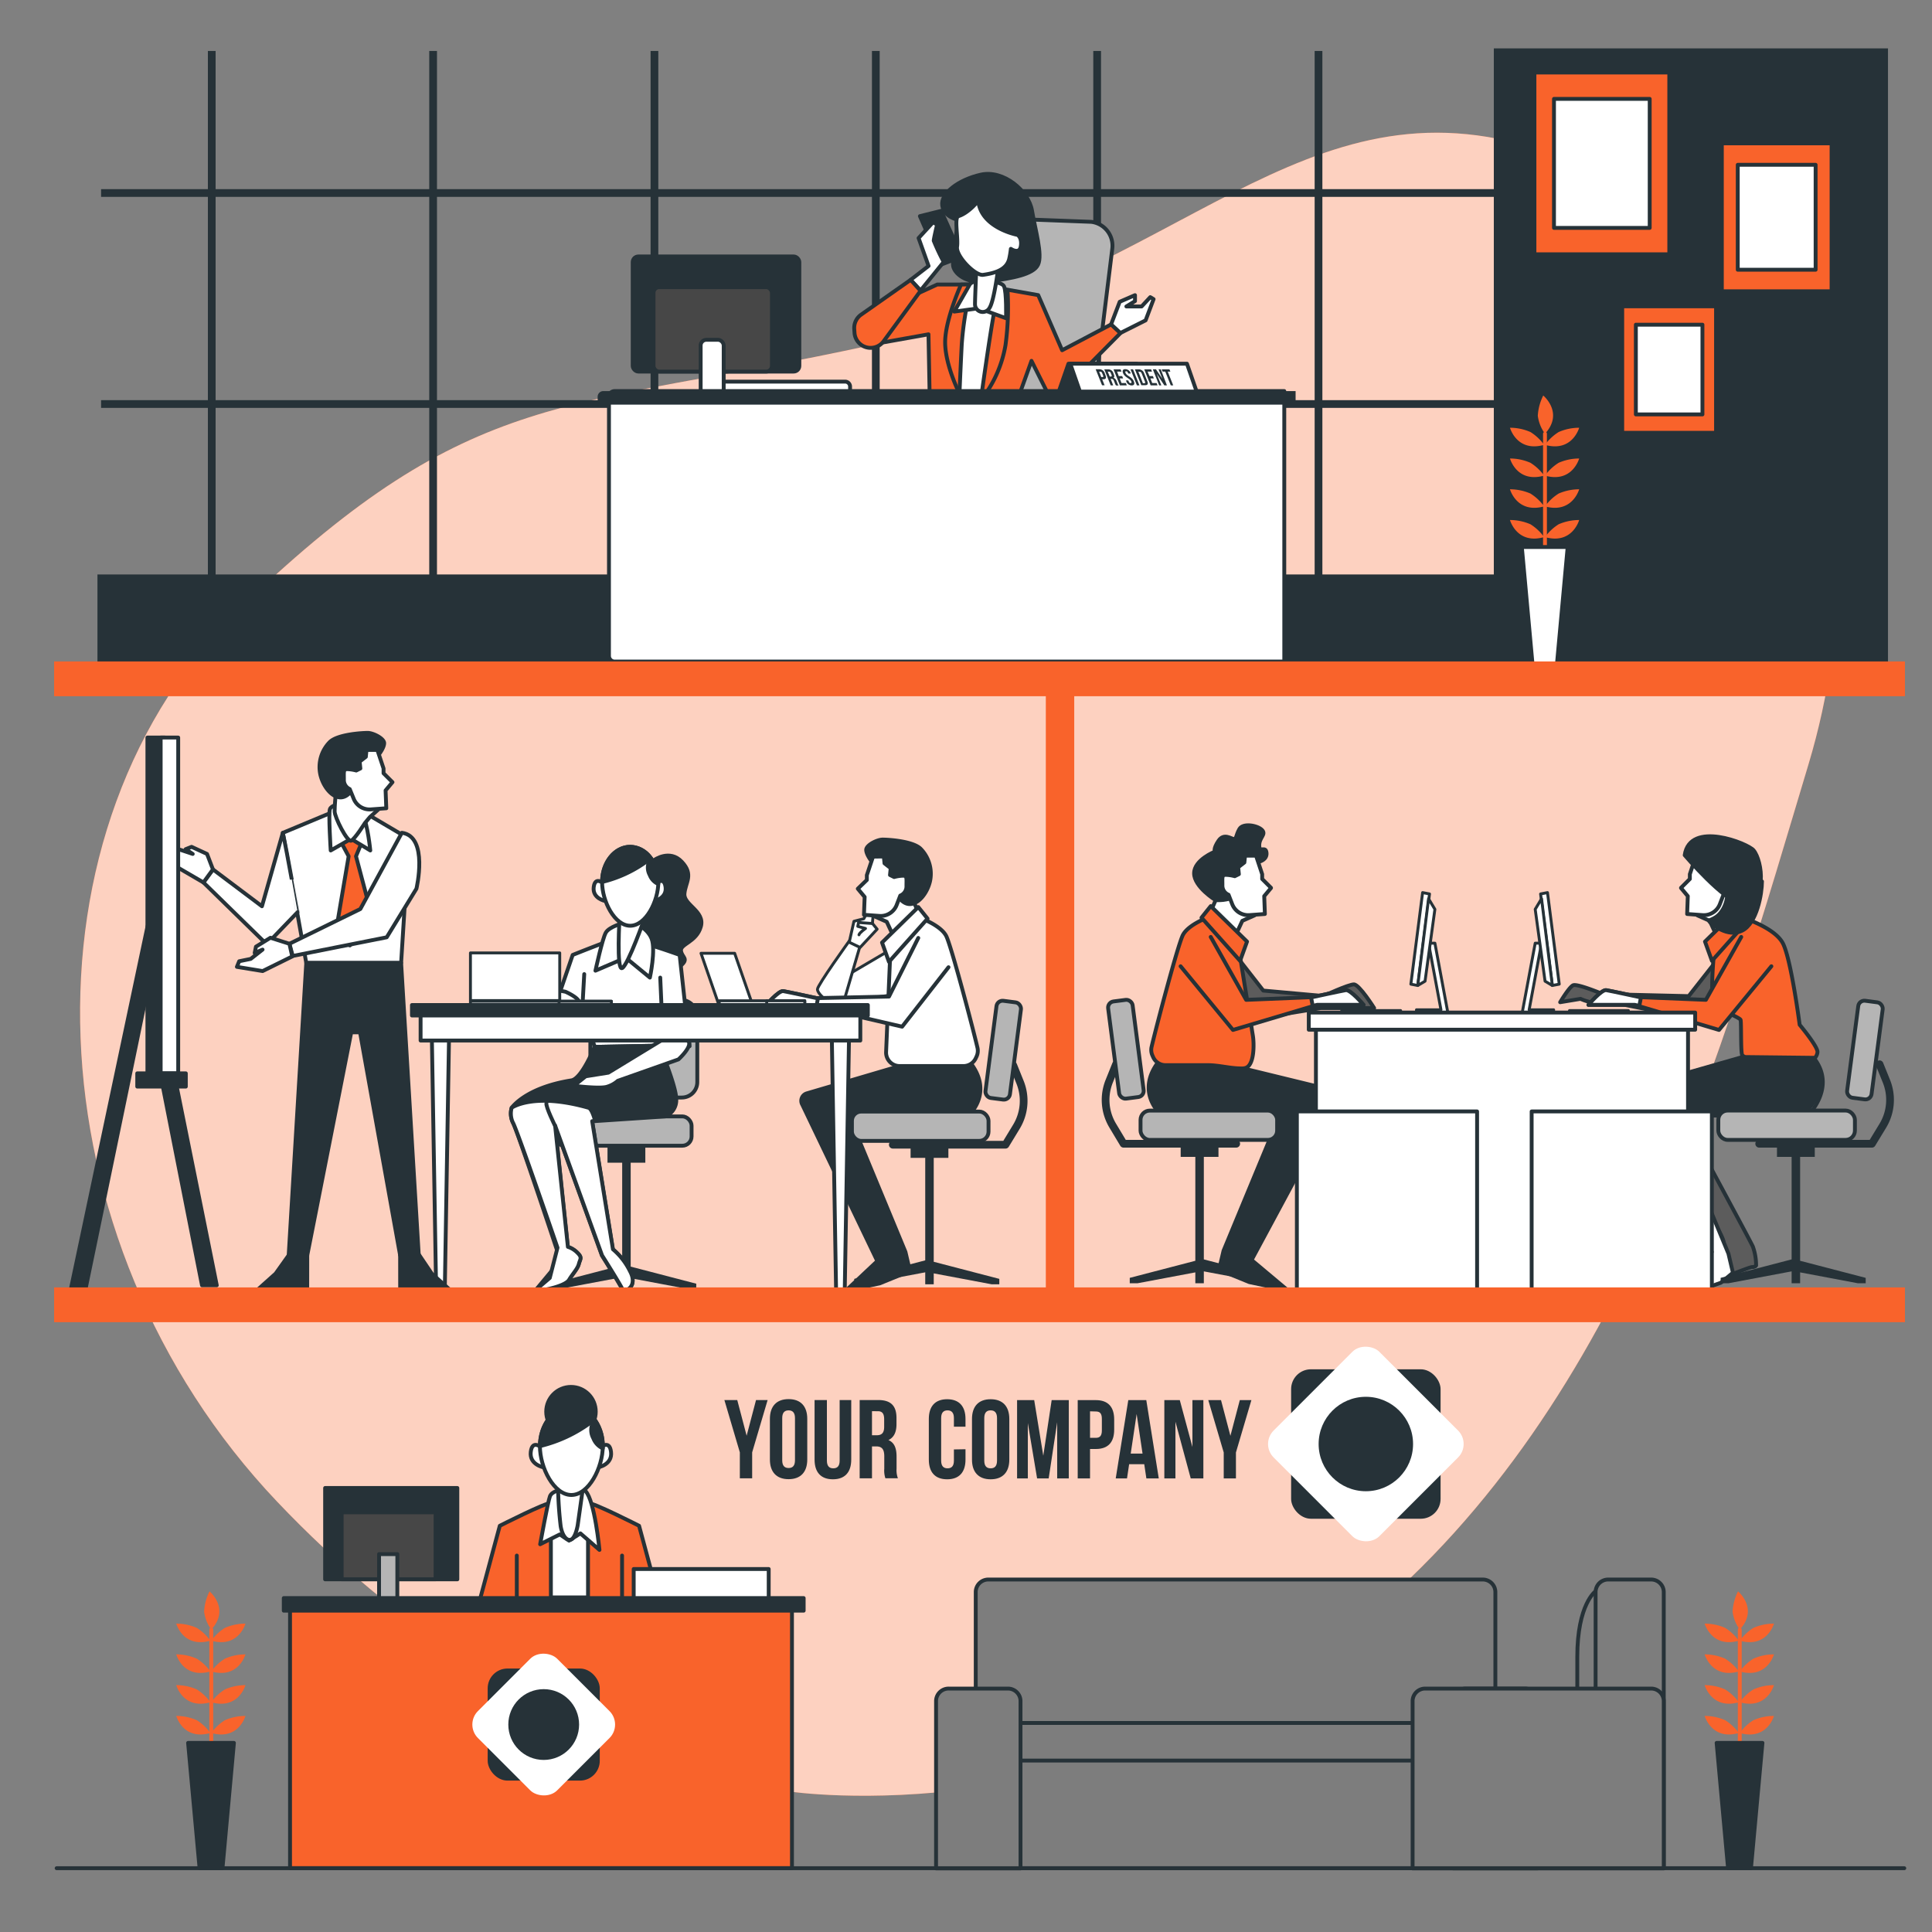 <svg xmlns="http://www.w3.org/2000/svg" viewBox="0 0 500 500"><rect x="0" y="0" width="500" height="500" fill="#808080" stroke="none"/><g id="freepik--background-simple--inject-45"><path d="M204.23,463.63s80.28,12.21,148.56-44.33S445.89,271.47,468,197.93s-7.12-138.57-69-159-93.64,33-173.38,50.37-103,10.23-162.65,67.27S7.38,320.87,71.74,388.65,204.23,463.63,204.23,463.63Z" style="fill:#F9632B"></path><path d="M204.23,463.63s80.28,12.21,148.56-44.33S445.89,271.47,468,197.93s-7.12-138.57-69-159-93.64,33-173.38,50.37-103,10.23-162.65,67.27S7.38,320.87,71.74,388.65,204.23,463.63,204.23,463.63Z" style="fill:#fff;opacity:0.7"></path></g><g id="freepik--Window--inject-45"><rect x="25.22" y="148.67" width="402.87" height="27.31" style="fill:#263238"></rect><line x1="54.8" y1="13.19" x2="54.8" y2="156.54" style="fill:none;stroke:#263238;stroke-miterlimit:10;stroke-width:2px"></line><line x1="112.09" y1="13.19" x2="112.09" y2="156.54" style="fill:none;stroke:#263238;stroke-miterlimit:10;stroke-width:2px"></line><line x1="169.37" y1="13.19" x2="169.37" y2="156.54" style="fill:none;stroke:#263238;stroke-miterlimit:10;stroke-width:2px"></line><line x1="226.66" y1="13.19" x2="226.66" y2="156.54" style="fill:none;stroke:#263238;stroke-miterlimit:10;stroke-width:2px"></line><line x1="283.94" y1="13.19" x2="283.94" y2="156.54" style="fill:none;stroke:#263238;stroke-miterlimit:10;stroke-width:2px"></line><line x1="341.23" y1="13.19" x2="341.23" y2="156.54" style="fill:none;stroke:#263238;stroke-miterlimit:10;stroke-width:2px"></line><line x1="398.51" y1="13.19" x2="398.51" y2="156.54" style="fill:none;stroke:#263238;stroke-miterlimit:10;stroke-width:2px"></line><line x1="26.16" y1="49.95" x2="427.15" y2="49.95" style="fill:none;stroke:#263238;stroke-miterlimit:10;stroke-width:2px"></line><line x1="26.16" y1="104.56" x2="427.15" y2="104.56" style="fill:none;stroke:#263238;stroke-miterlimit:10;stroke-width:2px"></line><rect x="386.6" y="12.52" width="102.01" height="163.45" style="fill:#263238"></rect></g><g id="freepik--Plants--inject-45"><line x1="54.68" y1="451.15" x2="54.68" y2="421.74" style="fill:none;stroke:#F9632B;stroke-linecap:round;stroke-linejoin:round"></line><polygon points="48.68 451.06 60.54 451.06 57.58 483.49 51.65 483.49 48.68 451.06" style="fill:#263238;stroke:#263238;stroke-linecap:round;stroke-linejoin:round"></polygon><path d="M54.45,448.5a12.59,12.59,0,0,0-3.53-3.32,13.39,13.39,0,0,0-5.31-1.1S47.38,450.49,54.45,448.5Z" style="fill:#F9632B"></path><path d="M54.68,448.5a12.59,12.59,0,0,1,3.53-3.32,13.39,13.39,0,0,1,5.31-1.1S61.75,450.49,54.68,448.5Z" style="fill:#F9632B"></path><path d="M54.45,440.54a12.44,12.44,0,0,0-3.53-3.32,13.29,13.29,0,0,0-5.31-1.11S47.38,442.53,54.45,440.54Z" style="fill:#F9632B"></path><path d="M54.68,440.54a12.44,12.44,0,0,1,3.53-3.32,13.29,13.29,0,0,1,5.31-1.11S61.75,442.53,54.68,440.54Z" style="fill:#F9632B"></path><path d="M54.45,432.57a12.47,12.47,0,0,0-3.53-3.31,13.29,13.29,0,0,0-5.31-1.11S47.38,434.56,54.45,432.57Z" style="fill:#F9632B"></path><path d="M54.68,432.57a12.47,12.47,0,0,1,3.53-3.31,13.29,13.29,0,0,1,5.31-1.11S61.75,434.56,54.68,432.57Z" style="fill:#F9632B"></path><path d="M54.45,424.61a12.59,12.59,0,0,0-3.53-3.32,13.39,13.39,0,0,0-5.31-1.1S47.38,426.6,54.45,424.61Z" style="fill:#F9632B"></path><path d="M54.68,424.61a12.59,12.59,0,0,1,3.53-3.32,13.39,13.39,0,0,1,5.31-1.1S61.75,426.6,54.68,424.61Z" style="fill:#F9632B"></path><path d="M54.68,421.74a10.05,10.05,0,0,1-1.86-4.66,13.35,13.35,0,0,1,1.4-5.24S59.64,416.32,54.68,421.74Z" style="fill:#F9632B"></path><line x1="450.25" y1="451.15" x2="450.25" y2="421.74" style="fill:none;stroke:#F9632B;stroke-linecap:round;stroke-linejoin:round"></line><polygon points="444.26 451.06 456.12 451.06 453.15 483.49 447.22 483.49 444.26 451.06" style="fill:#263238;stroke:#263238;stroke-linecap:round;stroke-linejoin:round"></polygon><path d="M450,448.5a12.7,12.7,0,0,0-3.54-3.32,13.36,13.36,0,0,0-5.3-1.1S443,450.49,450,448.5Z" style="fill:#F9632B"></path><path d="M450.25,448.5a12.7,12.7,0,0,1,3.54-3.32,13.39,13.39,0,0,1,5.31-1.1S457.33,450.49,450.25,448.5Z" style="fill:#F9632B"></path><path d="M450,440.54a12.55,12.55,0,0,0-3.54-3.32,13.25,13.25,0,0,0-5.3-1.11S443,442.53,450,440.54Z" style="fill:#F9632B"></path><path d="M450.25,440.54a12.55,12.55,0,0,1,3.54-3.32,13.29,13.29,0,0,1,5.31-1.11S457.33,442.53,450.25,440.54Z" style="fill:#F9632B"></path><path d="M450,432.57a12.58,12.58,0,0,0-3.54-3.31,13.25,13.25,0,0,0-5.3-1.11S443,434.56,450,432.57Z" style="fill:#F9632B"></path><path d="M450.25,432.57a12.58,12.58,0,0,1,3.54-3.31,13.29,13.29,0,0,1,5.31-1.11S457.33,434.56,450.25,432.57Z" style="fill:#F9632B"></path><path d="M450,424.61a12.7,12.7,0,0,0-3.54-3.32,13.36,13.36,0,0,0-5.3-1.1S443,426.6,450,424.61Z" style="fill:#F9632B"></path><path d="M450.25,424.61a12.7,12.7,0,0,1,3.54-3.32,13.39,13.39,0,0,1,5.31-1.1S457.33,426.6,450.25,424.61Z" style="fill:#F9632B"></path><path d="M450.25,421.74a10.05,10.05,0,0,1-1.86-4.66,13.29,13.29,0,0,1,1.41-5.24S455.22,416.32,450.25,421.74Z" style="fill:#F9632B"></path><line x1="399.84" y1="141.67" x2="399.84" y2="112.25" style="fill:none;stroke:#F9632B;stroke-linecap:round;stroke-linejoin:round"></line><polygon points="393.85 141.57 405.71 141.57 402.74 174 396.81 174 393.85 141.57" style="fill:#fff;stroke:#263238;stroke-linecap:round;stroke-linejoin:round"></polygon><path d="M399.62,139a12.7,12.7,0,0,0-3.54-3.32,13.36,13.36,0,0,0-5.3-1.1S392.55,141,399.62,139Z" style="fill:#F9632B"></path><path d="M399.84,139a12.7,12.7,0,0,1,3.54-3.32,13.39,13.39,0,0,1,5.31-1.1S406.92,141,399.84,139Z" style="fill:#F9632B"></path><path d="M399.62,131.05a12.7,12.7,0,0,0-3.54-3.32,13.36,13.36,0,0,0-5.3-1.1S392.55,133,399.62,131.05Z" style="fill:#F9632B"></path><path d="M399.84,131.05a12.7,12.7,0,0,1,3.54-3.32,13.39,13.39,0,0,1,5.31-1.1S406.92,133,399.84,131.05Z" style="fill:#F9632B"></path><path d="M399.62,123.09a12.7,12.7,0,0,0-3.54-3.32,13.25,13.25,0,0,0-5.3-1.11S392.55,125.08,399.62,123.09Z" style="fill:#F9632B"></path><path d="M399.84,123.09a12.7,12.7,0,0,1,3.54-3.32,13.29,13.29,0,0,1,5.31-1.11S406.92,125.08,399.84,123.09Z" style="fill:#F9632B"></path><path d="M399.62,115.13a12.55,12.55,0,0,0-3.54-3.32,13.25,13.25,0,0,0-5.3-1.11S392.55,117.12,399.62,115.13Z" style="fill:#F9632B"></path><path d="M399.84,115.13a12.55,12.55,0,0,1,3.54-3.32,13.29,13.29,0,0,1,5.31-1.11S406.92,117.12,399.84,115.13Z" style="fill:#F9632B"></path><path d="M399.84,112.25a10.05,10.05,0,0,1-1.86-4.66,13.47,13.47,0,0,1,1.41-5.23S404.81,106.83,399.84,112.25Z" style="fill:#F9632B"></path></g><g id="freepik--Pictures--inject-45"><rect x="397.11" y="18.76" width="34.9" height="47.04" style="fill:#F9632B;stroke:#263238;stroke-linecap:round;stroke-linejoin:round"></rect><rect x="402.17" y="25.59" width="24.77" height="33.39" style="fill:#fff;stroke:#263238;stroke-linecap:round;stroke-linejoin:round"></rect><rect x="445.61" y="37.1" width="28.4" height="38.28" style="fill:#F9632B;stroke:#263238;stroke-linecap:round;stroke-linejoin:round"></rect><rect x="449.73" y="42.65" width="20.15" height="27.16" style="fill:#fff;stroke:#263238;stroke-linecap:round;stroke-linejoin:round"></rect><rect x="419.83" y="79.28" width="24.28" height="32.72" style="fill:#F9632B;stroke:#263238;stroke-linecap:round;stroke-linejoin:round"></rect><rect x="423.36" y="84.03" width="17.23" height="23.22" style="fill:#fff;stroke:#263238;stroke-linecap:round;stroke-linejoin:round"></rect></g><g id="freepik--character-4--inject-45"><path d="M218.75,98.76H187.18a1.3,1.3,0,0,0-1.29,1.3h0a1.29,1.29,0,0,0,1.29,1.29H220v-1.29A1.29,1.29,0,0,0,218.75,98.76Z" style="fill:#fff;stroke:#263238;stroke-linecap:round;stroke-linejoin:round"></path><rect x="163.74" y="66.37" width="43.13" height="29.79" rx="1.47" style="fill:#263238;stroke:#263238;stroke-linecap:round;stroke-linejoin:round"></rect><rect x="169.13" y="74.32" width="30.64" height="21.85" rx="1.47" style="fill:#474747;stroke:#263238;stroke-linecap:round;stroke-linejoin:round"></rect><rect x="181.33" y="87.94" width="5.96" height="15.04" rx="1.47" style="fill:#fff;stroke:#263238;stroke-linecap:round;stroke-linejoin:round"></rect><path d="M247.73,103.55,259,61.36a6.24,6.24,0,0,1,6.75-4.58l16.66.63a6.23,6.23,0,0,1,5.45,6.93L283,103.77Z" style="fill:#b5b5b5;stroke:#263238;stroke-linecap:round;stroke-linejoin:round"></path><path d="M253.19,73.64H242.54L225,81.71l.85,7.39,14.44-2.58.34,17.87H263l3.95-11,5,10a.55.55,0,0,0,.88.15L290,86.18l-2.41-2.24-12.71,6.7-6.19-14.26Z" style="fill:#F9632B;stroke:#263238;stroke-linecap:round;stroke-linejoin:round"></path><path d="M248.72,73.64s-4.12,9.1-4.12,14.94,3.61,13.06,3.61,13.06l6.18,1.2a31.16,31.16,0,0,0,5.84-13.57,73.12,73.12,0,0,0,.52-14.09S256.45,73.46,248.72,73.64Z" style="fill:#F9632B;stroke:#263238;stroke-linecap:round;stroke-linejoin:round"></path><path d="M251.13,75A83.78,83.78,0,0,0,248.9,89.1c-.35,6.7-.69,15.29-.69,15.29h5.5s2.74-19.93,3.78-24.57S256.45,72.09,251.13,75Z" style="fill:#fff;stroke:#263238;stroke-linecap:round;stroke-linejoin:round"></path><path d="M248,56.92s-3.73-.7-4.15-3.77,4.12-6.63,10-7.95,12.37,4.21,13.23,9.29,2.77,11.41,1.57,14-6.8,3.53-12.76,4.35-9.15-2.22-9.26-4.29S248,56.92,248,56.92Z" style="fill:#263238;stroke:#263238;stroke-linecap:round;stroke-linejoin:round"></path><path d="M253.19,72.78s-1.72,0-2.23.86-4,7-4,7l6.35-.86,7.05,2.58s.17-6.7-.52-8.25S253.19,72.78,253.19,72.78Z" style="fill:#fff;stroke:#263238;stroke-linecap:round;stroke-linejoin:round"></path><path d="M252.68,69.34s-.35,7.73-.35,9.45a2,2,0,0,0,3.78.86c1.2-1.89,2.23-10.31,2.23-10.31Z" style="fill:#fff;stroke:#263238;stroke-linecap:round;stroke-linejoin:round"></path><polygon points="238.07 55.94 243.57 68.48 248.9 66.42 243.57 54.57 238.07 55.94" style="fill:#263238;stroke:#263238;stroke-linecap:round;stroke-linejoin:round"></polygon><path d="M253.13,51.54c.41.4-2.69,3.71-5.09,4.4-1.16.33,0,5.67-.35,7.9-.37,2.43,4.69,7.57,6.73,7.29,4.44-.61,6.14-2,6.73-4a22.58,22.58,0,0,0,.46-2.73s2.23,1.54,2.58-.69-.86-2.92-.86-2.92S253.53,59,253.13,51.54Z" style="fill:#fff;stroke:#263238;stroke-linecap:round;stroke-linejoin:round"></path><polygon points="287.55 83.94 289.78 78.1 293.63 76.43 293.74 76.39 293.74 77.93 291.5 79.31 295.45 79.31 297.69 76.9 298.55 77.42 296.48 82.91 289.96 86.18 287.55 83.94" style="fill:#fff;stroke:#263238;stroke-linecap:round;stroke-linejoin:round"></polygon><path d="M240.31,68.83l-2.58-7.22,3.78-4.12,1,.68s-.86,3.61-.86,4.13a56.4,56.4,0,0,0,2.58,5.49l-6,7.39-2.57-2.75Z" style="fill:#fff;stroke:#263238;stroke-linecap:round;stroke-linejoin:round"></path><path d="M235.67,72.43l-12.81,9a4.19,4.19,0,0,0-1.78,3.74l.07,1a4.17,4.17,0,0,0,3.8,3.84h0a4.19,4.19,0,0,0,3.85-1.86l9.44-12.89Z" style="fill:#F9632B;stroke:#263238;stroke-linecap:round;stroke-linejoin:round"></path><path d="M159.07,101.21H332.37a0,0,0,0,1,0,0v70a0,0,0,0,1,0,0H159.07a1.47,1.47,0,0,1-1.47-1.47v-67A1.47,1.47,0,0,1,159.07,101.21Z" style="fill:#fff;stroke:#263238;stroke-linecap:round;stroke-linejoin:round"></path><polygon points="276.52 94.12 294.16 94.12 291.65 101.34 274.01 101.34 276.52 94.12" style="fill:#263238;stroke:#263238;stroke-linecap:round;stroke-linejoin:round"></polygon><polygon points="307.18 94.12 276.98 94.12 279.49 101.34 309.69 101.34 307.18 94.12" style="fill:#fff;stroke:#263238;stroke-linecap:round;stroke-linejoin:round"></polygon><path d="M285.9,96.61l.21.54c.27.67.09,1-.56,1h-.31l.63,1.56h-.66l-1.65-4.15h1A1.44,1.44,0,0,1,285.9,96.61Zm-1.45-.43.56,1.41h.31c.2,0,.28-.1.16-.4l-.25-.62c-.12-.3-.27-.39-.48-.39Z" style="fill:#263238"></path><path d="M288.82,99.74a1.86,1.86,0,0,1-.27-.51l-.26-.65c-.15-.39-.34-.53-.64-.53h-.22l.67,1.69h-.65l-1.66-4.15h1a1.34,1.34,0,0,1,1.35,1l.13.33q.25.63-.09.84a1.38,1.38,0,0,1,.78.88l.26.64a1.65,1.65,0,0,0,.27.51Zm-2.14-3.56.51,1.27h.26c.24,0,.35-.1.21-.43l-.16-.41c-.12-.3-.27-.43-.5-.43Z" style="fill:#263238"></path><path d="M289.53,97.34h.89l.24.59h-.89l.48,1.21h1.13l.24.6h-1.78l-1.66-4.15H290l.23.59h-1.12Z" style="fill:#263238"></path><path d="M291.22,95.54a1.48,1.48,0,0,1,1.38,1l0,.13H292l-.07-.17c-.11-.3-.28-.41-.49-.41s-.28.11-.16.41c.34.86,1.68,1,2.16,2.2.26.67.08,1.05-.56,1.05a1.47,1.47,0,0,1-1.39-1.05l-.1-.25H292l.11.29c.12.3.3.41.5.41s.3-.11.18-.41c-.34-.85-1.68-1-2.15-2.2C290.41,95.92,290.59,95.54,291.22,95.54Z" style="fill:#263238"></path><path d="M292.58,95.59h.65l1.66,4.15h-.65Z" style="fill:#263238"></path><path d="M293.71,95.59h1a1.43,1.43,0,0,1,1.38,1l.84,2.1c.27.67.09,1-.56,1h-1Zm.89.59,1.18,3h.37c.21,0,.29-.1.17-.4l-.86-2.16c-.12-.29-.29-.4-.5-.4Z" style="fill:#263238"></path><path d="M297.48,97.34h.89l.24.59h-.89l.48,1.21h1.13l.24.6h-1.78l-1.66-4.15h1.78l.23.59H297Z" style="fill:#263238"></path><path d="M299.35,96.73l1.2,3H300l-1.65-4.15h.81l1.67,2.48-1-2.48h.58L302,99.74h-.67Z" style="fill:#263238"></path><path d="M300.65,95.59h2l.24.59h-.68l1.42,3.56H303l-1.43-3.56h-.68Z" style="fill:#263238"></path><path d="M156.14,101.21H335.3a0,0,0,0,1,0,0v3.51a0,0,0,0,1,0,0H156.14a1.47,1.47,0,0,1-1.47-1.47v-.57A1.47,1.47,0,0,1,156.14,101.21Z" style="fill:#263238"></path></g><g id="freepik--characters-3--inject-45"><path d="M318.19,275.63l26.65,6.5A2,2,0,0,1,346,285l-22.09,41.09,9.34,7.83-9.93-2.11-7.83-3.19,1.16-4.93,14.11-34.06a1.22,1.22,0,0,0-1.14-1.65H300s-6-5.59-.2-13.18Z" style="fill:#263238;stroke:#263238;stroke-linecap:round;stroke-linejoin:round"></path><polygon points="309.35 326.29 309.35 299.4 305.56 299.4 305.56 295.8 315.34 295.8 315.34 299.4 311.55 299.4 311.55 325.93 329.92 330.71 329.92 332.11 327.92 332.11 311.55 329.03 311.55 332.11 309.35 332.11 309.35 329.29 294.37 332.11 292.38 332.11 292.38 330.71 309.35 326.29" style="fill:#263238"></polygon><path d="M319.93,296H290.78L288,291.36a12.94,12.94,0,0,1-.93-11.55l1.76-4.38" style="fill:none;stroke:#263238;stroke-linecap:round;stroke-linejoin:round;stroke-width:2px"></path><path d="M320.93,248.67l6,7.69,15.57,1.4s6.48-3,7.88-3,5.25,6.13,5.25,6.13H341.77l-16.1,2.63-7.35-4.91Z" style="fill:#5c5c5c;stroke:#263238;stroke-linecap:round;stroke-linejoin:round"></path><path d="M320.53,245.08l3.72,23c.3,1.85.44,7.21-1.7,8.23a3,3,0,0,1-1.29.2c-2.95,0-5.8-.85-8.7-.85H301.63a3.49,3.49,0,0,1-3.19-2.07l-.2-.45a3.5,3.5,0,0,1-.21-2.21c1.29-5.51,6.89-26.72,8.13-29,1.39-2.59,6.19-4.39,6.19-4.39Z" style="fill:#F9632B;stroke:#263238;stroke-linecap:round;stroke-linejoin:round"></path><path d="M324.7,236.89l-3.19,1.42-2.31,5-6.39-6.21,1.77-4.08s-2.31-3.38-1.77-6.4,6.21-6.21,9.23-3.37S324.7,236.89,324.7,236.89Z" style="fill:#fff;stroke:#263238;stroke-linecap:round;stroke-linejoin:round"></path><path d="M325.89,223s2.11-.47,1.88-2.34-1.88.23-1.88-1.87,1.88-2.81.71-4-4.92-1.87-5.85-.23-.71,2.57-1.41,2.57-2.57-1.64-4,.47-.93,2.81-.93,2.81-5.38,2.1-5.38,5.61,5.53,6.92,5.53,6.92,3.59.33,5.23-1.3,2.11-4.45,2.57-5.62S325.89,223,325.89,223Z" style="fill:#263238;stroke:#263238;stroke-linecap:round;stroke-linejoin:round"></path><path d="M325.06,221.45l1.59,4.79v1.24l2.28,2.28a0,0,0,0,1,0,.06l-1.75,2.1.17,4.62-4,.29A4.43,4.43,0,0,1,318.9,234l-.95-2.44a2.56,2.56,0,0,1-1.59-2.49c0-2-.18-2.66.88-2.66a10.08,10.08,0,0,1,2.31.35l1.07-.53-.18-1.78,1.6-1.24.18-1.77Z" style="fill:#fff;stroke:#263238;stroke-linecap:round;stroke-linejoin:round"></path><polygon points="313.34 234.5 322.73 243.68 320.93 248.67 310.95 237.49 313.34 234.5" style="fill:#F9632B;stroke:#263238;stroke-linecap:round;stroke-linejoin:round"></polygon><rect x="295.17" y="287.41" width="35.35" height="7.59" rx="2.4" transform="translate(625.69 582.42) rotate(180)" style="fill:#b5b5b5;stroke:#263238;stroke-linecap:round;stroke-linejoin:round"></rect><rect x="288.18" y="258.86" width="6.39" height="25.36" rx="1.6" transform="translate(615.26 503.35) rotate(172.61)" style="fill:#b5b5b5;stroke:#263238;stroke-linecap:round;stroke-linejoin:round"></rect><path d="M313.34,242.48l9.16,16.28,17.2-.7s7.39-1.6,8.59-1.8,4.59,3.8,4.59,3.8h-12l-21.79,6.49-13.55-16.48" style="fill:#F9632B;stroke:#263238;stroke-linecap:round;stroke-linejoin:round"></path><path d="M339.73,260.33l-.44-2.28h.41s7.39-1.6,8.59-1.8,4.59,3.8,4.59,3.8h-12Z" style="fill:#fff;stroke:#263238;stroke-linecap:round;stroke-linejoin:round"></path><path d="M434.55,287s18.51,34.25,19.09,35.62a14.56,14.56,0,0,1,.84,4.88s-.21.42-1.06.42-9.54,3.82-11.87,3.82h-4.24l3.18-2.76,3.6-4s2,.46,2-3.36-22.56-34.17-23.41-36.5,3.82-3.81,5.3-3.6,5.73.85,5.73.85Z" style="fill:#5c5c5c;stroke:#263238;stroke-linecap:round;stroke-linejoin:round"></path><path d="M450.88,273.74l-31.74,9.08a2,2,0,0,0-1.18,2.91L443,324l-10.14,9.09,7,.87,5.51-2,3.11-2.58-1.16-4.93L433.2,290.35a1.21,1.21,0,0,1,1.14-1.64h33.5s7.49-7.17,1.7-14.76Z" style="fill:#fff;stroke:#263238;stroke-linecap:round;stroke-linejoin:round"></path><path d="M439.28,236.89l3.19,1.42,2.31,5,6.39-6.21L449.4,233s2.3-3.38,1.77-6.4-6.21-6.21-9.23-3.37S439.28,236.89,439.28,236.89Z" style="fill:#fff;stroke:#263238;stroke-linecap:round;stroke-linejoin:round"></path><path d="M438.92,221.45l-1.59,4.79v1.24l-2.28,2.28a0,0,0,0,0,0,.06l1.75,2.1-.17,4.62,4,.29a4.44,4.44,0,0,0,4.46-2.82l.94-2.44a2.56,2.56,0,0,0,1.6-2.49c0-2,.18-2.66-.89-2.66a10.06,10.06,0,0,0-2.3.35l-1.07-.53.18-1.78-1.6-1.24-.18-1.77Z" style="fill:#fff;stroke:#263238;stroke-linecap:round;stroke-linejoin:round"></path><path d="M444.73,248l-7.7,9.8-22.23-.53s-6.65-2.8-7.7-2.27-3.33,4.37-3.33,4.37l5.26-.87a13.78,13.78,0,0,0,3.67,1.05,8.81,8.81,0,0,0,2.63-.53l26.95,5.43,7.88-7.88Z" style="fill:#5c5c5c;stroke:#263238;stroke-linecap:round;stroke-linejoin:round"></path><path d="M443.67,245.7s-1.27,12.29,0,14,6.57,3.6,6.79,4.24,0,8.48.42,9.12a11.14,11.14,0,0,0,4,2.33h13.35s2.13-1.7,2.13-3.18-4.61-7-4.61-7-2.18-16.74-4.3-21-10.86-6.87-11.58-7.14S443.67,245.7,443.67,245.7Z" style="fill:#F9632B;stroke:#263238;stroke-linecap:round;stroke-linejoin:round"></path><polygon points="450.63 234.5 441.25 243.68 443.05 248.67 453.03 237.49 450.63 234.5" style="fill:#F9632B;stroke:#263238;stroke-linecap:round;stroke-linejoin:round"></polygon><path d="M450.63,242.48l-9.15,16.28-17.21-.7s-7.38-1.6-8.58-1.8-4.6,3.8-4.6,3.8h12l21.79,6.49,13.55-16.48" style="fill:#F9632B;stroke:#263238;stroke-linecap:round;stroke-linejoin:round"></path><path d="M424.25,260.33l.44-2.28h-.42s-7.38-1.6-8.58-1.8-4.6,3.8-4.6,3.8h12Z" style="fill:#fff;stroke:#263238;stroke-linecap:round;stroke-linejoin:round"></path><path d="M436,221.32s10.39,12.17,14.42,12.29c7.2.21,5.72-10.81,3.39-13.57C452.37,218.29,437.31,212.2,436,221.32Z" style="fill:#263238;stroke:#263238;stroke-linecap:round;stroke-linejoin:round"></path><path d="M446.85,226s1.06,5.09-.63,8.69-4.46,3.18-3.82,3.82,4.66,4.24,8.48,2.33S456,231.28,456,228.1" style="fill:#263238;stroke:#263238;stroke-linecap:round;stroke-linejoin:round"></path><path d="M469.54,273.26l-18.66-.21-29,8.3c2.32,1.26,7.64,4.81,11.39,7.36.19-.4,5.48.48,6,.48L467.84,288S475.33,280.85,469.54,273.26Z" style="fill:#263238"></path><polygon points="465.87 326.29 465.87 299.4 469.66 299.4 469.66 295.8 459.88 295.8 459.88 299.4 463.67 299.4 463.67 325.93 445.3 330.71 445.3 332.11 447.29 332.11 463.67 329.03 463.67 332.11 465.87 332.11 465.87 329.29 480.84 332.11 482.84 332.11 482.84 330.71 465.87 326.29" style="fill:#263238"></polygon><path d="M455.28,296h29.16l2.82-4.64a12.91,12.91,0,0,0,.94-11.55l-1.77-4.38" style="fill:none;stroke:#263238;stroke-linecap:round;stroke-linejoin:round;stroke-width:2px"></path><rect x="444.7" y="287.41" width="35.35" height="7.59" rx="2.4" style="fill:#b5b5b5;stroke:#263238;stroke-linecap:round;stroke-linejoin:round"></rect><rect x="480.64" y="258.86" width="6.39" height="25.36" rx="1.6" transform="matrix(0.99, 0.13, -0.13, 0.99, 38.94, -59.97)" style="fill:#b5b5b5;stroke:#263238;stroke-linecap:round;stroke-linejoin:round"></rect><polygon points="374.56 261.33 371.35 244.09 369.71 244.09 372.92 261.33 366.58 261.33 366.58 262.51 373.14 262.51 374.78 262.51 374.56 261.33" style="fill:#fff;stroke:#263238;stroke-linecap:round;stroke-linejoin:round;stroke-width:0.75px"></polygon><polygon points="365.13 254.7 366.92 255.04 369.96 231.35 368.17 231 365.13 254.7" style="fill:#fff;stroke:#263238;stroke-linecap:round;stroke-linejoin:round;stroke-width:0.75px"></polygon><polygon points="369.71 232.59 371.35 235.32 368.8 253.93 366.92 255.04 369.71 232.59" style="fill:#fff;stroke:#263238;stroke-linecap:round;stroke-linejoin:round;stroke-width:0.75px"></polygon><rect x="347.24" y="261.53" width="15.24" height="0.88" style="fill:#fff;stroke:#263238;stroke-linecap:round;stroke-linejoin:round;stroke-width:0.75px"></rect><polygon points="394.09 261.33 397.31 244.09 398.95 244.09 395.74 261.33 402.08 261.33 402.08 262.51 395.52 262.51 393.88 262.51 394.09 261.33" style="fill:#fff;stroke:#263238;stroke-linecap:round;stroke-linejoin:round;stroke-width:0.75px"></polygon><polygon points="403.53 254.7 401.74 255.04 398.7 231.35 400.49 231 403.53 254.7" style="fill:#fff;stroke:#263238;stroke-linecap:round;stroke-linejoin:round;stroke-width:0.75px"></polygon><polygon points="398.95 232.59 397.31 235.32 399.86 253.93 401.74 255.04 398.95 232.59" style="fill:#fff;stroke:#263238;stroke-linecap:round;stroke-linejoin:round;stroke-width:0.75px"></polygon><rect x="406.18" y="261.53" width="15.24" height="0.88" transform="translate(827.6 523.94) rotate(180)" style="fill:#fff;stroke:#263238;stroke-linecap:round;stroke-linejoin:round;stroke-width:0.75px"></rect><rect x="340.56" y="266.17" width="96.3" height="67.78" style="fill:#fff;stroke:#263238;stroke-linecap:round;stroke-linejoin:round"></rect><rect x="335.63" y="287.64" width="46.64" height="46.32" style="fill:#fff;stroke:#263238;stroke-linecap:round;stroke-linejoin:round"></rect><rect x="396.39" y="287.64" width="46.64" height="46.32" style="fill:#fff;stroke:#263238;stroke-linecap:round;stroke-linejoin:round"></rect><rect x="338.71" y="262.05" width="100" height="4.44" style="fill:#fff;stroke:#263238;stroke-linecap:round;stroke-linejoin:round"></rect></g><g id="freepik--characters-2--inject-45"><rect x="152.78" y="258.82" width="27.68" height="25.22" rx="4" style="fill:#b5b5b5;stroke:#263238;stroke-linecap:round;stroke-linejoin:round"></rect><path d="M169.3,222.59s4-2.91,7.16.45.89,5.36.67,8.27,5.37,4.47,4.25,8.49-5.37,4.48-5.14,6.26,2.23,2-.23,4-8.27,1.79-11.18-2,1.12-6.93,2-10.51-2-7.6-2.24-10.51S169.3,222.59,169.3,222.59Z" style="fill:#263238;stroke:#263238;stroke-linecap:round;stroke-linejoin:round"></path><path d="M178.47,270.75l-2.58-23.61s-12.17-4.43-15.75-4.43c-.9,0-11.93,4.43-11.93,4.43l-4.92,14.35.18.24a4.88,4.88,0,0,0,7,.77l.5-.41,2.95,8.84,16.74-.32,1.93.14Z" style="fill:#fff;stroke:#263238;stroke-linecap:round;stroke-linejoin:round"></path><line x1="150.67" y1="261.59" x2="151.2" y2="252.1" style="fill:#fff;stroke:#263238;stroke-linecap:round;stroke-linejoin:round"></line><line x1="171.58" y1="268.97" x2="170.87" y2="253" style="fill:#fff;stroke:#263238;stroke-linecap:round;stroke-linejoin:round"></line><path d="M161.26,238.91s-3.58.89-4.48,2.46-2.68,9.84-2.68,9.84l7.83-3.36,6.26,5.15s1.56-7.16.44-10.07S163.49,238,161.26,238.91Z" style="fill:#fff;stroke:#263238;stroke-linecap:round;stroke-linejoin:round"></path><path d="M160.36,237.12s-.89,14.31.67,13.42,5.82-13,5.82-13Z" style="fill:#fff;stroke:#263238;stroke-linecap:round;stroke-linejoin:round"></path><path d="M156.16,228.65s-2.15-2-2.51.95,3,3.59,3,3.59Z" style="fill:#fff;stroke:#263238;stroke-linecap:round;stroke-linejoin:round"></path><path d="M169.74,228.65s2.15-2,2.51.95-3,3.59-3,3.59Z" style="fill:#fff;stroke:#263238;stroke-linecap:round;stroke-linejoin:round"></path><path d="M170.38,228.26c0,5-3.26,11.32-7.28,11.32s-7.28-6.3-7.28-11.32,3.26-9.11,7.28-9.11S170.38,223.23,170.38,228.26Z" style="fill:#fff;stroke:#263238;stroke-linecap:round;stroke-linejoin:round"></path><path d="M168.47,222.14a3.93,3.93,0,0,0-.32,4.3,4.17,4.17,0,0,0,2.21,2.34c0-.17,0-.35,0-.52A10.39,10.39,0,0,0,168.47,222.14Z" style="fill:#263238;stroke:#263238;stroke-linecap:round;stroke-linejoin:round"></path><path d="M168.45,222.1a6.69,6.69,0,0,0-5.35-2.95c-4,0-7.28,4.08-7.28,9.11a32.65,32.65,0,0,0,11.76-5.49C167.87,222.56,168.16,222.33,168.45,222.1Z" style="fill:#263238;stroke:#263238;stroke-linecap:round;stroke-linejoin:round"></path><path d="M146.36,256.67s-3.69-.92-5.23.31a7.82,7.82,0,0,0-2.15,3.69h5.84l2.46-.92s.31,1.53,2.16.3S146.36,256.67,146.36,256.67Z" style="fill:#fff;stroke:#263238;stroke-linecap:round;stroke-linejoin:round"></path><polygon points="163.22 327.8 163.22 300.9 167.01 300.9 167.01 295.41 157.22 295.41 157.22 300.9 161.02 300.9 161.02 327.44 142.65 332.22 142.65 333.62 144.64 333.62 161.02 330.54 161.02 333.62 163.22 333.62 163.22 330.8 178.19 333.62 180.19 333.62 180.19 332.22 163.22 327.8" style="fill:#263238"></polygon><rect x="143.63" y="288.92" width="35.35" height="7.59" rx="2.4" style="fill:#b5b5b5;stroke:#263238;stroke-linecap:round;stroke-linejoin:round"></rect><path d="M153.88,270.93s-3.31,8.25-6,8.67c-12,1.91-15.47,7.12-15.47,7.12a5.48,5.48,0,0,0,.32,3.79c1,1.57,12.31,35.68,12.31,35.68l-6.31,7.57h2.52s5.06-.94,6-2.52,2.21-2.84,2.53-4.11.95-1.58-.32-2.84a6.09,6.09,0,0,0-2.52-1.58l-3.31-31.39,12.15,33.6s4.79,7.6,5.24,8.7,4.23-.49,2-4.59a17.41,17.41,0,0,0-4.42-5.69l-5.37-33.15,18.95-1.26a4.54,4.54,0,0,0,2.84-4.42c0-3.48-4.42-13.9-4.42-13.9Z" style="fill:#263238;stroke:#263238;stroke-linecap:round;stroke-linejoin:round"></path><path d="M171.58,269l-14.15,8.61-5.84.93L148.52,281s6.76.86,8.61.24a7.46,7.46,0,0,0,2.76-1.53l15.69-5.54s3.07-2.77,2.77-4.31S171.58,268.05,171.58,269Z" style="fill:#fff;stroke:#263238;stroke-linecap:round;stroke-linejoin:round"></path><path d="M132.73,290.51c1,1.57,11.55,32.39,11.55,32.39l-2,7.83-3.52,3h2.52s5.06-.94,6-2.52,2.21-2.84,2.53-4.11.95-1.58-.32-2.84a6.09,6.09,0,0,0-2.52-1.58l-3.31-31.39,12.15,33.6s4.79,7.6,5.24,8.7,4.23-.49,2-4.59a17.41,17.41,0,0,0-4.42-5.69l-5.37-33.15.77-.05s-.79-3.16-1.71-3.42c-14.33-4.07-19.9,0-19.9,0A5.48,5.48,0,0,0,132.73,290.51Z" style="fill:#fff;stroke:#263238;stroke-linecap:round;stroke-linejoin:round"></path><path d="M143.63,291.32s-2.41-4.86-2.22-5.81" style="fill:#fff;stroke:#263238;stroke-linecap:round;stroke-linejoin:round"></path><path d="M232.81,275.89l-24,7.07a2,2,0,0,0-1.18,2.91l19.42,40.5L218.94,334l8.72-1.86,7.83-3.19L234.33,324l-14.11-34.06a1.21,1.21,0,0,1,1.14-1.64H251s6-5.59.2-13.18Z" style="fill:#263238;stroke:#263238;stroke-linecap:round;stroke-linejoin:round"></path><polygon points="233 244.3 217.28 253.54 213.21 257.75 215.76 259.61 231.63 257.37 233 244.3" style="fill:#fff;stroke:#263238;stroke-linecap:round;stroke-linejoin:round;stroke-width:0.75px"></polygon><path d="M219.84,243.45s-8.26,11.48-8.28,12.56,2,2.77,3.3,3.48,3.78-1.19,3.78-1.19l3.87-13.24Z" style="fill:#fff;stroke:#263238;stroke-linecap:round;stroke-linejoin:round;stroke-width:0.75px"></path><path d="M230.46,245.33l-1.14,26.93a3.47,3.47,0,0,0,.91,2.48h0a3.47,3.47,0,0,0,2.58,1.15h16.56a3.49,3.49,0,0,0,3.18-2.08l.21-.45a3.53,3.53,0,0,0,.21-2.2c-1.29-5.52-6.89-26.73-8.13-29-1.4-2.6-6.19-4.4-6.19-4.4Z" style="fill:#fff;stroke:#263238;stroke-linecap:round;stroke-linejoin:round"></path><polygon points="225.78 238.97 225.97 236.71 224.32 236.33 223.55 237.77 221 238.43 219.78 243.85 222.6 245.2 227 240.47 225.78 238.97" style="fill:#fff;stroke:#263238;stroke-linecap:round;stroke-linejoin:round;stroke-width:0.75px"></polygon><path d="M225.78,239l-3.59-.26-.2,1,2,.55s-1.54,1.05-1.69,1.64" style="fill:#fff;stroke:#263238;stroke-linecap:round;stroke-linejoin:round;stroke-width:0.75px"></path><path d="M226.3,237.14l3.19,1.42,2.31,5,6.39-6.21-1.77-4.08s2.3-3.37,1.77-6.39-6.21-6.22-9.23-3.38S226.3,237.14,226.3,237.14Z" style="fill:#fff;stroke:#263238;stroke-linecap:round;stroke-linejoin:round"></path><path d="M225.59,222.94s-1.42-1.77-1.42-3,2.84-2.66,4.26-2.66,7.63.36,9.76,2.31a9.24,9.24,0,0,1,2.49,8.52c-.71,3-2.84,5.68-5,5.86s-3.55-2.31-3.91-3.2a51.72,51.72,0,0,0-3.91-6.39A4.92,4.92,0,0,0,225.59,222.94Z" style="fill:#263238;stroke:#263238;stroke-linecap:round;stroke-linejoin:round"></path><path d="M225.94,221.7l-1.6,4.79v1.25L222,230l1.77,2.13-.18,4.62,4,.29a4.44,4.44,0,0,0,4.46-2.82l.94-2.44a2.55,2.55,0,0,0,1.6-2.49c0-2,.18-2.66-.89-2.66a10.06,10.06,0,0,0-2.3.35l-1.07-.53.18-1.77-1.6-1.25-.18-1.77Z" style="fill:#fff;stroke:#263238;stroke-linecap:round;stroke-linejoin:round"></path><polygon points="237.65 234.75 228.27 243.93 230.06 248.93 240.05 237.74 237.65 234.75" style="fill:#fff;stroke:#263238;stroke-linecap:round;stroke-linejoin:round"></polygon><path d="M237.65,242.74l-7.58,15.17-18.78.4s-7.39-1.6-8.58-1.8-4.6,3.8-4.6,3.8h12l23.36,5.39,12-15.38" style="fill:#fff;stroke:#263238;stroke-linecap:round;stroke-linejoin:round"></path><path d="M211.27,260.58l.43-2.28h-.41s-7.39-1.6-8.58-1.8-4.6,3.8-4.6,3.8h12Z" style="fill:#fff;stroke:#263238;stroke-linecap:round;stroke-linejoin:round"></path><polygon points="241.65 326.55 241.65 299.65 245.44 299.65 245.44 296.06 235.66 296.06 235.66 299.65 239.45 299.65 239.45 326.18 221.08 330.97 221.08 332.37 223.08 332.37 239.45 329.28 239.45 332.37 241.65 332.37 241.65 329.55 256.63 332.37 258.62 332.37 258.62 330.97 241.65 326.55" style="fill:#263238"></polygon><path d="M231.06,296.25h29.16l2.82-4.64a12.91,12.91,0,0,0,.94-11.55l-1.76-4.37" style="fill:none;stroke:#263238;stroke-linecap:round;stroke-linejoin:round;stroke-width:2px"></path><rect x="220.48" y="287.67" width="35.35" height="7.59" rx="2.4" style="fill:#b5b5b5;stroke:#263238;stroke-linecap:round;stroke-linejoin:round"></rect><rect x="256.43" y="259.11" width="6.39" height="25.36" rx="1.6" transform="translate(37.12 -31.14) rotate(7.39)" style="fill:#b5b5b5;stroke:#263238;stroke-linecap:round;stroke-linejoin:round"></rect><polygon points="194.86 260.34 186.14 260.34 181.42 246.71 190.13 246.71 194.86 260.34" style="fill:#fff;stroke:#263238;stroke-linecap:round;stroke-linejoin:round;stroke-width:0.75px"></polygon><rect x="186.14" y="259" width="22.13" height="1.34" style="fill:#fff;stroke:#263238;stroke-linecap:round;stroke-linejoin:round;stroke-width:0.75px"></rect><rect x="198.42" y="259" width="9.85" height="1.34" style="fill:#fff;stroke:#263238;stroke-linecap:round;stroke-linejoin:round;stroke-width:0.75px"></rect><rect x="121.75" y="246.61" width="23.11" height="12.34" style="fill:#fff;stroke:#263238;stroke-linecap:round;stroke-linejoin:round;stroke-width:0.75px"></rect><rect x="121.75" y="259.12" width="36.48" height="1.22" style="fill:#fff;stroke:#263238;stroke-linecap:round;stroke-linejoin:round;stroke-width:0.75px"></rect><rect x="144.68" y="259.12" width="13.55" height="1.22" style="fill:#fff;stroke:#263238;stroke-linecap:round;stroke-linejoin:round;stroke-width:0.75px"></rect><polygon points="216.38 333.95 218.62 333.95 219.74 267.72 215.26 267.72 216.38 333.95" style="fill:#fff;stroke:#263238;stroke-linecap:round;stroke-linejoin:round"></polygon><polygon points="112.87 333.95 115.11 333.95 116.22 267.72 111.75 267.72 112.87 333.95" style="fill:#fff;stroke:#263238;stroke-linecap:round;stroke-linejoin:round"></polygon><rect x="108.85" y="261.91" width="113.8" height="7.38" style="fill:#fff;stroke:#263238;stroke-linecap:round;stroke-linejoin:round"></rect><rect x="106.61" y="260.1" width="117.99" height="2.71" style="fill:#263238;stroke:#263238;stroke-linecap:round;stroke-linejoin:round"></rect><polygon points="85.33 210.48 73.19 215.54 79.26 249.2 103.81 249.2 105.83 217.06 94.85 210.59 85.33 210.48" style="fill:#fff;stroke:#263238;stroke-linecap:round;stroke-linejoin:round"></polygon><polygon points="88.02 217.49 90.23 221.6 87.39 238.35 90.55 244.68 96.24 237.09 92.13 221.6 93.71 217.81 90.55 213.07 88.02 217.49" style="fill:#F9632B;stroke:#263238;stroke-linecap:round;stroke-linejoin:round"></polygon><path d="M87.6,208.19s-1.81.2-2.22,1.21.21,10.7.21,10.7l5.24-3,5,3s-.61-6.46-2-9.49S87.6,208.19,87.6,208.19Z" style="fill:#fff;stroke:#263238;stroke-linecap:round;stroke-linejoin:round"></path><path d="M86.85,205.92s-.25,2.53-.25,4.05,3.29,8.1,4.3,7.59S94.44,213,94.44,213l1.27-1.52,2.53-2.28s-5.91-6.67-7.59-7.08S86.85,205.92,86.85,205.92Z" style="fill:#fff;stroke:#263238;stroke-linecap:round;stroke-linejoin:round"></path><path d="M98,195.33s1.42-1.78,1.42-3-2.84-2.66-4.26-2.66-7.63.35-9.76,2.31a9.22,9.22,0,0,0-2.49,8.52c.71,3,2.84,5.68,5,5.86s3.55-2.31,3.91-3.2a50.15,50.15,0,0,1,3.9-6.39A4.88,4.88,0,0,1,98,195.33Z" style="fill:#263238;stroke:#263238;stroke-linecap:round;stroke-linejoin:round"></path><path d="M97.66,194.09l1.6,4.79v1.24l2.31,2.31-1.78,2.13.18,4.62-4,.29a4.43,4.43,0,0,1-4.46-2.82l-1-2.44A2.56,2.56,0,0,1,89,201.72c0-1.95-.18-2.66.88-2.66a10.08,10.08,0,0,1,2.31.35l1.07-.53-.18-1.78,1.6-1.24.17-1.77Z" style="fill:#fff;stroke:#263238;stroke-linecap:round;stroke-linejoin:round"></path><polygon points="79.26 249.2 74.71 324.86 79.52 324.86 90.9 267.16 93.18 267.16 103.55 324.86 108.36 324.6 103.81 249.2 79.26 249.2" style="fill:#263238;stroke:#263238;stroke-linecap:round;stroke-linejoin:round"></polygon><path d="M73.19,215.54l-5.4,19L55.11,225l-2.46,3.38,16.37,16,8-8.31S74.29,220.5,73.19,215.54Z" style="fill:#fff;stroke:#263238;stroke-linecap:round;stroke-linejoin:round"></path><path d="M104,215.52,93.26,235.25l-18.36,9,.86,3.15,24.32-4.83L107.77,230S111,216.46,104,215.52Z" style="fill:#fff;stroke:#263238;stroke-linecap:round;stroke-linejoin:round"></path><polygon points="55.11 225 53.58 221 49.58 219.16 48.04 219.77 49.88 221 46.19 219.77 44.04 217.62 42.5 217.92 45.27 224.08 52.65 228.38 55.11 225" style="fill:#fff;stroke:#263238;stroke-linecap:round;stroke-linejoin:round"></polygon><polygon points="74.9 244.25 69.99 242.69 66.24 245 65.91 246.62 67.95 245.76 64.89 248.16 61.9 248.77 61.31 250.22 67.97 251.31 75.63 247.53 74.9 244.25" style="fill:#fff;stroke:#263238;stroke-linecap:round;stroke-linejoin:round"></polygon><polygon points="74.71 324.86 71.33 329.61 66.47 333.95 79.51 333.95 79.52 324.86 74.71 324.86" style="fill:#263238;stroke:#263238;stroke-linecap:round;stroke-linejoin:round"></polygon><polygon points="108.36 324.6 111.74 329.61 116.6 333.95 103.56 333.95 103.55 324.86 108.36 324.6" style="fill:#263238;stroke:#263238;stroke-linecap:round;stroke-linejoin:round"></polygon><rect x="38.15" y="190.88" width="4.54" height="86.9" style="fill:#263238;stroke:#263238;stroke-linecap:round;stroke-linejoin:round"></rect><rect x="41.58" y="190.88" width="4.54" height="86.9" style="fill:#fff;stroke:#263238;stroke-linecap:round;stroke-linejoin:round"></rect><rect x="35.52" y="277.78" width="12.57" height="3.43" style="fill:#263238;stroke:#263238;stroke-linecap:round;stroke-linejoin:round"></rect><polygon points="38.19 239.68 18.38 333.41 22.18 333.41 40.47 245.01 38.19 239.68" style="fill:#263238;stroke:#263238;stroke-linecap:round;stroke-linejoin:round"></polygon><polygon points="41.81 279.49 52.28 332.64 56.1 332.64 45.43 279.68 41.81 279.49" style="fill:#263238;stroke:#263238;stroke-linecap:round;stroke-linejoin:round"></polygon></g><g id="freepik--character-1--inject-45"><polygon points="143.77 388.03 139.23 390.7 139.23 413.4 155.12 413.4 155.12 390.3 149.91 388.17 143.77 388.03" style="fill:#fff;stroke:#263238;stroke-linecap:round;stroke-linejoin:round"></polygon><path d="M142.57,389v24.7H124.28l5.07-18.83S141.5,388.7,142.57,389Z" style="fill:#F9632B;stroke:#263238;stroke-linecap:round;stroke-linejoin:round"></path><line x1="133.75" y1="413.53" x2="133.75" y2="402.58" style="fill:#fff;stroke:#263238;stroke-linecap:round;stroke-linejoin:round"></line><path d="M152.18,389v24.7h18.29l-5.08-18.83S153.25,388.7,152.18,389Z" style="fill:#F9632B;stroke:#263238;stroke-linecap:round;stroke-linejoin:round"></path><line x1="160.99" y1="413.53" x2="160.99" y2="402.58" style="fill:#fff;stroke:#263238;stroke-linecap:round;stroke-linejoin:round"></line><path d="M145,385.63s-2.14.27-2.67,1.6-2.54,12.42-2.54,12.42l5.08-2.54,2.4,1.6,2.94-1.87,4.93,4.28s-1.2-12.69-3.6-15.22S145,385.63,145,385.63Z" style="fill:#fff;stroke:#263238;stroke-linecap:round;stroke-linejoin:round"></path><path d="M144.43,385.1a98.66,98.66,0,0,0,.67,9.88c.54,3.2,2.14,4.13,3.07,3.2s1.34-3.47,1.34-3.47l1.33-9.48Z" style="fill:#fff;stroke:#263238;stroke-linecap:round;stroke-linejoin:round"></path><circle cx="147.77" cy="365.34" r="6.41" style="fill:#263238;stroke:#263238;stroke-linecap:round;stroke-linejoin:round"></circle><path d="M140.16,374.68s-2.4-2.27-2.8,1.07,3.34,4,3.34,4Z" style="fill:#fff;stroke:#263238;stroke-linecap:round;stroke-linejoin:round"></path><path d="M155.32,374.68s2.41-2.27,2.81,1.07-3.34,4-3.34,4Z" style="fill:#fff;stroke:#263238;stroke-linecap:round;stroke-linejoin:round"></path><path d="M156,374.25c0,5.61-3.64,12.65-8.13,12.65s-8.14-7-8.14-12.65,3.64-10.17,8.14-10.17S156,368.63,156,374.25Z" style="fill:#fff;stroke:#263238;stroke-linecap:round;stroke-linejoin:round"></path><path d="M153.91,367.41a4.38,4.38,0,0,0-.36,4.8,4.76,4.76,0,0,0,2.46,2.63c0-.2,0-.4,0-.59A11.62,11.62,0,0,0,153.91,367.41Z" style="fill:#263238;stroke:#263238;stroke-linecap:round;stroke-linejoin:round"></path><path d="M153.89,367.38a7.51,7.51,0,0,0-6-3.3c-4.5,0-8.14,4.55-8.14,10.17a36.4,36.4,0,0,0,13.15-6.13Z" style="fill:#263238;stroke:#263238;stroke-linecap:round;stroke-linejoin:round"></path><rect x="84.14" y="385.09" width="34.22" height="23.64" style="fill:#263238;stroke:#263238;stroke-linecap:round;stroke-linejoin:round"></rect><rect x="88.42" y="391.39" width="24.31" height="17.33" style="fill:#474747;stroke:#263238;stroke-linecap:round;stroke-linejoin:round"></rect><rect x="98.1" y="402.2" width="4.73" height="11.93" style="fill:#b5b5b5;stroke:#263238;stroke-linecap:round;stroke-linejoin:round"></rect><rect x="75.06" y="415.28" width="129.9" height="68.2" style="fill:#F9632B;stroke:#263238;stroke-linecap:round;stroke-linejoin:round"></rect><rect x="164" y="406.06" width="34.94" height="8.51" style="fill:#fff;stroke:#263238;stroke-linecap:round;stroke-linejoin:round"></rect><rect x="73.44" y="413.58" width="134.55" height="3.26" style="fill:#263238;stroke:#263238;stroke-linecap:round;stroke-linejoin:round"></rect><rect x="126.21" y="431.81" width="29.01" height="29.01" rx="5.13" style="fill:#263238"></rect><rect x="126.21" y="431.81" width="29.01" height="29.01" rx="4.93" transform="translate(-274.38 230.22) rotate(-45)" style="fill:#fff"></rect><circle cx="140.71" cy="446.31" r="9.16" style="fill:#263238"></circle></g><g id="freepik--Couch--inject-45"><path d="M255.78,408.78h128A3.26,3.26,0,0,1,387,412v71.45a0,0,0,0,1,0,0H252.52a0,0,0,0,1,0,0V412A3.25,3.25,0,0,1,255.78,408.78Z" style="fill:#7d7d7d;stroke:#263238;stroke-linecap:round;stroke-linejoin:round"></path><path d="M255.78,445.9h128a3.26,3.26,0,0,1,3.26,3.26v34.33a0,0,0,0,1,0,0H252.52a0,0,0,0,1,0,0V449.16A3.25,3.25,0,0,1,255.78,445.9Z" style="fill:#7d7d7d;stroke:#263238;stroke-linecap:round;stroke-linejoin:round"></path><line x1="252.26" y1="455.64" x2="387" y2="455.64" style="fill:none;stroke:#263238;stroke-linecap:round;stroke-linejoin:round"></line><path d="M245.51,437h15.34a3.26,3.26,0,0,1,3.26,3.26v43.28a0,0,0,0,1,0,0H242.25a0,0,0,0,1,0,0V440.21A3.25,3.25,0,0,1,245.51,437Z" style="fill:#7d7d7d;stroke:#263238;stroke-linecap:round;stroke-linejoin:round"></path><path d="M379.33,437h15.34a3.25,3.25,0,0,1,3.25,3.25v43.28a0,0,0,0,1,0,0H376.08a0,0,0,0,1,0,0V440.21A3.25,3.25,0,0,1,379.33,437Z" style="fill:#7d7d7d;stroke:#263238;stroke-linecap:round;stroke-linejoin:round"></path><path d="M412.94,411.81s-4.74,3.29-4.74,17V458h10.27V410.63Z" style="fill:#7d7d7d;stroke:#263238;stroke-linecap:round;stroke-linejoin:round"></path><path d="M416.19,408.78h11.13a3.26,3.26,0,0,1,3.26,3.26v71.45a0,0,0,0,1,0,0H412.94a0,0,0,0,1,0,0V412A3.25,3.25,0,0,1,416.19,408.78Z" style="fill:#7d7d7d;stroke:#263238;stroke-linecap:round;stroke-linejoin:round"></path><path d="M368.8,437h58.52a3.26,3.26,0,0,1,3.26,3.26v43.28a0,0,0,0,1,0,0h-65a0,0,0,0,1,0,0V440.21A3.25,3.25,0,0,1,368.8,437Z" style="fill:#7d7d7d;stroke:#263238;stroke-linecap:round;stroke-linejoin:round"></path></g><g id="freepik--Logo--inject-45"><path d="M191.47,375.87l-4-13.54h3.33l2.43,9.23,2.43-9.23h3l-4,13.54v6.71h-3.19Z" style="fill:#263238"></path><path d="M199.25,367.19c0-3.24,1.71-5.1,4.84-5.1s4.83,1.86,4.83,5.1v10.53c0,3.24-1.71,5.09-4.83,5.09s-4.84-1.85-4.84-5.09Zm3.19,10.73c0,1.45.63,2,1.65,2s1.65-.55,1.65-2V367c0-1.44-.64-2-1.65-2s-1.65.55-1.65,2Z" style="fill:#263238"></path><path d="M214,362.33V378c0,1.45.64,2,1.65,2s1.65-.52,1.65-2V362.33h3v15.42c0,3.24-1.62,5.09-4.75,5.09s-4.74-1.85-4.74-5.09V362.33Z" style="fill:#263238"></path><path d="M229.14,382.58a6.3,6.3,0,0,1-.29-2.49v-3.18c0-1.88-.64-2.58-2.08-2.58h-1.1v8.25h-3.19V362.33h4.81c3.3,0,4.72,1.53,4.72,4.65v1.6c0,2.08-.67,3.44-2.09,4.11,1.59.66,2.11,2.19,2.11,4.31v3.12a5.92,5.92,0,0,0,.35,2.46Zm-3.47-17.36v6.22h1.24c1.19,0,1.91-.52,1.91-2.14v-2c0-1.44-.49-2.08-1.62-2.08Z" style="fill:#263238"></path><path d="M249.87,375.06v2.69c0,3.24-1.62,5.09-4.75,5.09s-4.74-1.85-4.74-5.09V367.22c0-3.25,1.62-5.1,4.74-5.1s4.75,1.85,4.75,5.1v2h-3V367c0-1.44-.64-2-1.65-2s-1.65.55-1.65,2V378c0,1.45.64,2,1.65,2s1.65-.52,1.65-2v-2.89Z" style="fill:#263238"></path><path d="M251.55,367.22c0-3.25,1.7-5.1,4.83-5.1s4.83,1.85,4.83,5.1v10.53c0,3.24-1.71,5.09-4.83,5.09s-4.83-1.85-4.83-5.09ZM254.73,378c0,1.45.63,2,1.65,2s1.65-.55,1.65-2V367c0-1.44-.64-2-1.65-2s-1.65.55-1.65,2Z" style="fill:#263238"></path><path d="M270,376.74l2.17-14.39h4.43v20.26h-3V368.08l-2.2,14.53h-3L266,368.29v14.32h-2.78V362.35h4.43Z" style="fill:#263238"></path><path d="M288.35,367.36V370c0,3.24-1.57,5-4.75,5h-1.5v7.61h-3.19V362.35h4.69C286.78,362.35,288.35,364.12,288.35,367.36Zm-6.25-2.11v6.86h1.5c1,0,1.56-.47,1.56-1.91v-3c0-1.45-.55-1.91-1.56-1.91Z" style="fill:#263238"></path><path d="M299.89,382.61h-3.21l-.55-3.67h-3.91l-.55,3.67h-2.92L292,362.35h4.66Zm-7.26-6.42h3.06l-1.53-10.25Z" style="fill:#263238"></path><path d="M304.2,367.94v14.67h-2.87V362.35h4l3.27,12.13V362.35h2.83v20.26h-3.27Z" style="fill:#263238"></path><path d="M316.7,375.9l-4-13.55H316l2.43,9.24,2.43-9.24h3l-4,13.55v6.71H316.7Z" style="fill:#263238"></path><rect x="334.14" y="354.37" width="38.68" height="38.68" rx="5.13" style="fill:#263238"></rect><rect x="334.14" y="354.37" width="38.68" height="38.68" rx="4.93" transform="translate(-160.72 359.4) rotate(-45)" style="fill:#fff"></rect><circle cx="353.48" cy="373.71" r="12.22" style="fill:#263238"></circle></g><g id="freepik--Floor--inject-45"><rect x="270.66" y="179.12" width="7.35" height="158.58" style="fill:#F9632B"></rect><rect x="14" y="333.18" width="479" height="9" style="fill:#F9632B"></rect><line x1="14.66" y1="483.49" x2="492.83" y2="483.49" style="fill:none;stroke:#263238;stroke-linecap:round;stroke-linejoin:round"></line><rect x="14" y="171.18" width="479" height="9" style="fill:#F9632B"></rect></g></svg>